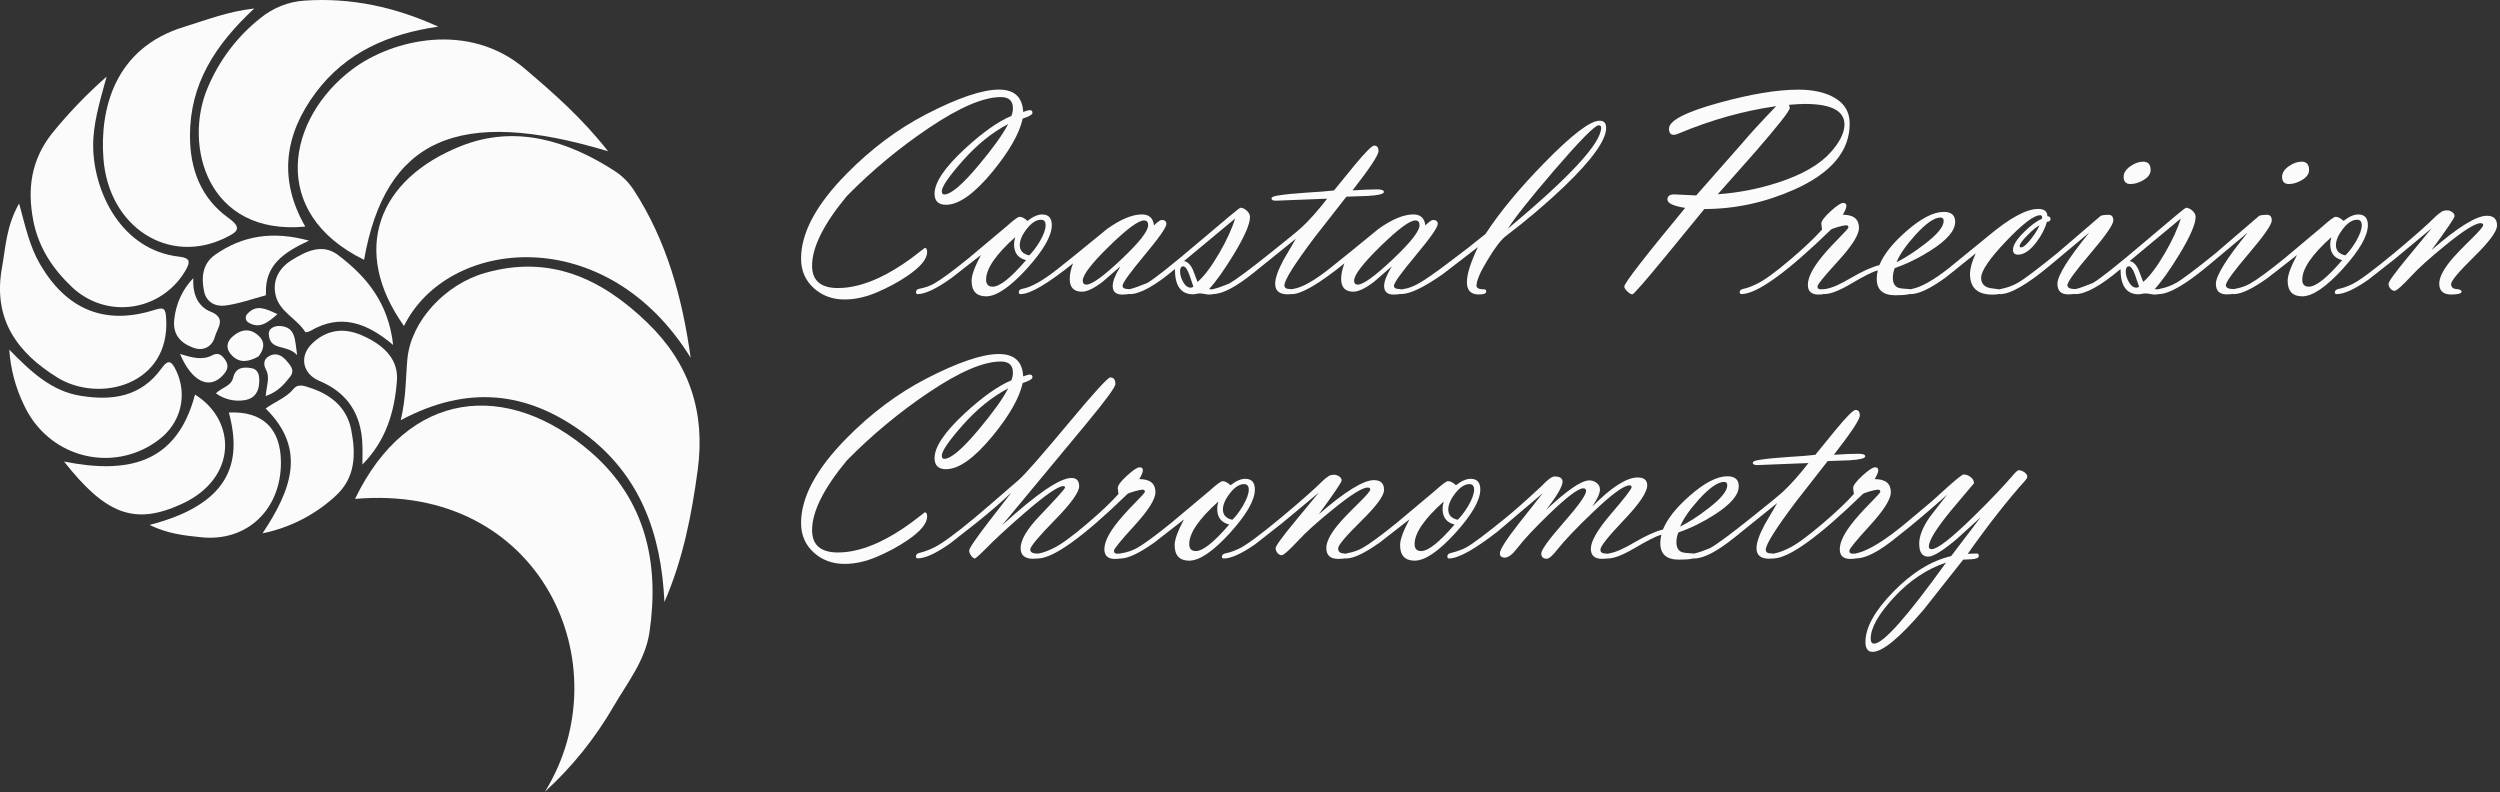 <svg width="565" height="179" viewBox="0 0 565 179" fill="none" xmlns="http://www.w3.org/2000/svg">
<rect x="0" y="0" width="565" height="179" fill="#333333" stroke="none"/>
<g clip-path="url(#clip0_1_28)">
<path d="M90.57 94.96C91.84 89.52 91.67 85.25 92.08 81.03C92.92 72.51 100.65 64.23 109.64 61.68C124.17 57.54 135.83 62.83 146.25 72.88C155.78 82.06 159.47 93.08 157.67 106.31C156.3 116.46 154.35 126.41 150.16 136.06C149.45 120.56 144.67 107.24 131.9 97.85C119.13 88.46 105.7 86.9 90.57 94.96Z" fill="#FBFBFB"/>
<path d="M123.16 178.92C140.76 150.45 122.38 109.08 80.24 112.75C92.22 87.89 114.75 85.82 133.66 102.29C145.85 112.92 149.11 127.2 146.77 142.94C145.83 149.26 141.79 154.28 138.67 159.64C134.5 166.85 129.27 173.35 123.16 178.92Z" fill="#FBFBFB"/>
<path d="M156.09 80.85C136.94 49.86 101.15 53.69 91.3 73.67C79.12 56.54 85.43 40.42 104.25 32.98C116.47 28.15 128.32 31.74 139.11 38.77C140.74 39.86 142.13 41.27 143.21 42.92C150.69 54.4 154.21 67.34 156.09 80.85Z" fill="#FBFBFB"/>
<path d="M137.42 34.18C103.46 23.97 87.1 31.45 82.28 58.72C60.58 48.09 64.92 26.74 79.57 15.7C88.71 8.81 106.01 4.83 118.58 15.5C125.1 21.05 131.5 26.63 137.42 34.18Z" fill="#FBFBFB"/>
<path d="M69 51.21C46.8 53.31 41.36 32.77 46.97 19.75C49.58 13.56 53.69 8.15 58.92 4.04C61.74 1.75 65.17 0.39 68.77 0.14C79.32 -0.59 89.28 1.58 99.04 6.02C87.93 7.63 78.19 11.75 71.33 20.97C64.33 30.35 62.83 40.53 69 51.21Z" fill="#FBFBFB"/>
<path d="M57.46 1.92C48.58 10.18 42.93 18.99 42.93 30.69C42.93 38.29 45.44 44.82 51.66 49.28C54.91 51.62 53.52 52.47 50.98 53.72C38.19 60.04 24.57 51.37 23.38 35.87C22.53 24.85 25.75 10.89 41.64 6.06C46.6 4.55 51.41 2.6 57.46 1.92Z" fill="#FBFBFB"/>
<path d="M24.09 17.32C22.43 23.42 20.98 28.15 21.06 33.22C21.21 43.42 27.43 56.55 40.52 58.01C43.07 58.3 43.04 59.25 41.88 61.21C37.09 69.28 26.81 71.84 18.93 66.94C18 66.36 17.12 65.69 16.32 64.93C11.95 60.8 8.73 56.02 7.53 49.89C6.12 42.62 7.05 36.12 11.77 30.13C15.52 25.52 19.64 21.23 24.09 17.32Z" fill="#FBFBFB"/>
<path d="M4.32 45.99C5.77 51.35 6.74 55.78 9.07 59.75C15.06 69.98 23.69 73.57 34.83 70.07C37.05 69.38 37.42 69.59 37.56 72.1C38.4 86.98 22.53 91.2 12.98 85.33C3.95 79.75 -1.69 72.17 0.45 60.48C1.28 55.9 1.39 51.14 4.32 45.99Z" fill="#FBFBFB"/>
<path d="M2.1 79.02C7.19 84.26 11.79 88.4 18.15 89.44C25.28 90.61 31.86 89.75 36.53 83.21C38.03 81.11 38.79 81.61 39.79 83.71C42.46 89.26 40.9 95.71 35.76 99.48C26.72 106.25 14.03 104.24 7.42 94.99C6.68 93.95 6.03 92.84 5.48 91.67C3.54 87.73 2.39 83.43 2.1 79.02Z" fill="#FBFBFB"/>
<path d="M44.07 89.18C53.43 94.96 53.76 108.06 41.12 113.87C30.41 118.83 23.89 116.26 14.48 104.31C28.36 107.06 39.85 105.2 44.07 89.18Z" fill="#FBFBFB"/>
<path d="M60.03 92.32C62.19 90.75 64.66 89.92 66.35 87.89C67.41 86.61 68.84 87.24 70.1 87.65C74.79 89.18 78.39 92.08 79.38 97.16C80.45 102.65 80.4 108.05 75.67 112.24C71.04 116.44 65.4 119.3 59.33 120.53C65.86 110.73 69.36 101.48 60.03 92.32Z" fill="#FBFBFB"/>
<path d="M33.8 118.64C51.52 114.03 54.92 105 51.72 93.23C59.31 92.87 63.44 96.8 63.49 104.43C63.55 115.18 55.76 122.55 45.39 121.41C41.7 121.03 37.99 120.66 33.8 118.64Z" fill="#FBFBFB"/>
<path d="M88.85 77.96C82.8 72.83 76.88 70.86 70.21 74.75C69.85 74.96 69.08 75.17 69 75.05C67.12 72.03 63.3 70.54 62.34 66.92C61.44 63.45 63.04 60.55 65.97 58.76C69.2 56.78 72.84 54.94 76.39 57.63C82.77 62.45 87.77 68.35 88.85 77.96Z" fill="#FBFBFB"/>
<path d="M81.9 104.99C81.9 103.5 81.97 102.01 81.9 100.53C81.68 93.6 78.54 88.75 72.21 86.1C68.36 84.5 67.54 80.48 70.58 77.6C73.84 74.5 77.66 73.99 81.75 75.77C87.27 78.17 90.02 81.56 89.71 85.98C89.19 93.07 87.21 99.63 81.9 104.99Z" fill="#FBFBFB"/>
<path d="M69.84 54.38C64.13 57.02 59.86 59.92 60.1 66.32C60.1 66.47 60.1 66.74 60.02 66.75C56.99 67.57 53.97 68.66 50.85 69.06C48.76 69.33 46.61 68.35 46.11 65.79C45.46 62.63 45.8 59.54 48.61 57.58C54.82 53.23 61.62 52.15 69.84 54.38Z" fill="#FBFBFB"/>
<path d="M43.68 62.86C43.52 66.36 44.59 69.23 47.66 70.47C51.29 71.94 49.06 74.23 48.6 76C47.99 78.32 46.04 79.42 43.76 78.61C40.88 77.59 38.96 75.65 39.39 72.16C39.75 68.66 41.26 65.38 43.68 62.86Z" fill="#FBFBFB"/>
<path d="M40.69 79.99C43.53 80.87 45.8 81.47 48.05 80.26C49.41 79.52 50.28 80.38 50.97 81.44C51.9 82.87 51.21 83.98 50.19 85C47.21 88.03 43.34 86.27 40.69 79.99Z" fill="#FBFBFB"/>
<path d="M48.79 88.89C50.27 87.48 52.25 87.25 52.69 85.38C53.27 82.96 55.05 82.9 56.84 83.21C58.54 83.51 58.66 85.14 58.58 86.48C58.51 88.48 57.54 90.03 55.5 90.4C53.16 90.85 50.74 90.3 48.79 88.89Z" fill="#FBFBFB"/>
<path d="M58.44 80.54C56.39 81.67 54.29 82.26 52.39 80.31C50.95 78.84 51.18 77.21 52.66 75.97C54.58 74.34 56.69 74.11 58.61 76.04C60.03 77.5 59.58 79.04 58.44 80.54Z" fill="#FBFBFB"/>
<path d="M60.04 89.51C60.27 87.09 61.05 85.28 60.12 83.56C59.42 82.25 59.65 81.11 60.84 80.46C62.35 79.63 63.68 80.27 64.76 81.54C65.66 82.59 66.69 83.7 65.59 85.11C64.24 86.84 62.81 88.56 60.04 89.51Z" fill="#FBFBFB"/>
<path d="M67.15 80.26C64.9 77.7 60.96 79.45 60.74 75.5C60.67 74.2 62.08 73.57 63.37 73.68C66.88 73.98 66.63 76.78 67.15 80.26Z" fill="#FBFBFB"/>
<path d="M62.7 70.99C60.41 73.06 58.52 74.39 56.08 72.85C55.52 72.47 55.37 71.7 55.74 71.13C55.79 71.05 55.86 70.97 55.93 70.9C58.02 68.67 60.11 69.82 62.7 70.99Z" fill="#FBFBFB"/>
<path d="M231.12 26.83C230.39 30.17 228.12 34.16 224.31 38.8C220.2 43.79 216.7 46.28 213.79 46.28C212.07 46.28 211.21 45.44 211.21 43.77C211.21 41.24 213.48 37.87 218.02 33.66C222.08 29.92 225.6 27.43 228.57 26.2C228.81 25.6 228.92 25.02 228.92 24.47C228.92 22.78 228.01 21.94 226.18 21.94C222.26 21.94 216.85 24.26 209.96 28.89C203.26 33.39 197.07 38.53 191.39 44.3C186.15 50.62 183.53 55.87 183.53 60.05C183.53 63.42 185.49 65.1 189.4 65.1C192.24 65.1 195.34 64.32 198.69 62.76C201.03 61.66 203.45 60.2 205.95 58.37L209.01 56.02C209.35 56.02 209.53 56.34 209.53 56.98C209.53 58.57 208 60.38 204.95 62.43C202.93 63.8 200.66 65.01 198.16 66.08C195.65 67.15 193.22 67.68 190.85 67.68C188.14 67.68 185.85 66.84 183.98 65.17C182.02 63.43 181.04 61.19 181.04 58.43C181.04 52.62 184.47 46.23 191.33 39.27C196.86 33.66 202.83 29.19 209.24 25.86C216.47 22.12 221.97 20.25 225.76 20.25C229.24 20.25 231.07 21.93 231.24 25.3C231.93 25.04 232.43 24.9 232.76 24.9C233.15 24.9 233.34 25.1 233.34 25.51C233.34 25.89 232.6 26.33 231.11 26.81L231.12 26.83ZM227.86 28.02C224.21 29.93 220.8 32.69 217.62 36.28C214.44 39.87 212.85 42.19 212.85 43.22C212.85 43.7 213.03 43.95 213.4 43.95C214.9 43.95 217.51 41.73 221.22 37.29C224.42 33.47 226.63 30.38 227.85 28.03L227.86 28.02Z" fill="#FBFBFB"/>
<path d="M221.67 57.65L215.02 62.84C211.62 65.26 209.08 66.47 207.41 66.47C207.15 66.47 207.02 66.33 207.02 66.06C207.02 65.63 207.24 65.37 207.67 65.28C208.98 65.04 210.1 64.65 211.03 64.13C212.64 63.23 215.27 61.31 218.9 58.36L227.42 51.21C229.05 49.74 230.05 49 230.42 49C230.96 49 231.56 49.31 232.21 49.92C233.45 48.95 234.56 48.47 235.52 48.47C236.98 48.47 237.71 49.27 237.71 50.88C237.71 53.28 235.84 56.55 232.1 60.69C228.29 64.87 225.22 66.97 222.87 66.97C220.68 66.97 219.58 65.79 219.58 63.44C219.58 62.21 220.28 60.28 221.68 57.66L221.67 57.65ZM229.44 53.59C225.05 57.52 222.86 60.72 222.86 63.2C222.86 64.26 223.36 64.79 224.34 64.79C225.95 64.79 228.47 62.79 231.89 58.79C230.08 58.35 229.18 57.16 229.18 55.22C229.18 54.71 229.27 54.17 229.44 53.6V53.59ZM232.6 57.72C233.39 56.95 234.19 55.9 234.99 54.57C235.87 53.04 236.31 51.83 236.31 50.92C236.31 50.08 235.96 49.66 235.25 49.66C234.2 49.66 233.14 50.34 232.07 51.7C231.01 53.06 230.47 54.29 230.47 55.4C230.47 56.64 231.18 57.41 232.6 57.72Z" fill="#FBFBFB"/>
<path d="M242.51 59.52C236.77 64.15 232.81 66.47 230.64 66.47C230.38 66.47 230.25 66.32 230.25 66.03C230.25 65.62 230.51 65.37 231.02 65.28C233.04 64.95 235.84 63.35 239.41 60.49L243.57 57.15L250.25 51.7C253.3 49.54 255.92 48.46 258.09 48.46C259.7 48.46 260.61 49.29 260.8 50.94C261.64 50.12 262.22 49.71 262.54 49.71C263.25 49.71 263.6 50.01 263.6 50.61C263.6 51.38 261.95 53.74 258.65 57.69C255.35 61.64 253.7 63.94 253.7 64.59C253.7 65.05 254.05 65.28 254.76 65.31C255.47 65.33 255.82 65.52 255.82 65.89C255.82 66.34 255.09 66.57 253.63 66.57C252.17 66.57 251.47 65.92 251.47 64.62C251.47 63.58 252.05 62.11 253.21 60.19L249.21 63.67C247.25 65.17 245.69 65.92 244.53 65.92C242.68 65.92 241.76 64.96 241.76 63.04C241.76 61.98 242.01 60.81 242.5 59.53L242.51 59.52ZM258.54 49.82C257.27 49.82 254.65 51.76 250.67 55.65C246.69 59.53 244.7 62.13 244.7 63.43C244.7 64.03 244.98 64.32 245.54 64.32C246.77 64.32 249.4 62.42 253.43 58.61C257.46 54.8 259.48 52.24 259.48 50.91C259.48 50.18 259.17 49.82 258.54 49.82Z" fill="#FBFBFB"/>
<path d="M265.51 60.82C261.04 64.59 257.64 66.47 255.32 66.47C255.06 66.47 254.93 66.33 254.93 66.06C254.93 65.65 255.15 65.39 255.58 65.28C256.38 65.08 257.6 64.64 259.26 63.96C260.81 63.1 264.74 59.98 271.07 54.6C277.07 49.5 280.15 46.95 280.3 46.95C280.8 46.95 281.28 47.17 281.77 47.61C282.25 48.05 282.5 48.52 282.5 49.03C282.5 50.63 281.27 53.46 278.82 57.5C276.69 60.99 274.83 63.61 273.24 65.35C274.19 65.35 274.66 65.53 274.66 65.89C274.66 66.34 274.2 66.57 273.29 66.57C273.05 66.57 272.7 66.53 272.23 66.44C271.76 66.35 271.41 66.31 271.17 66.31C271 66.31 270.74 66.34 270.4 66.41C270.06 66.48 269.8 66.51 269.63 66.51C266.9 66.51 265.53 64.62 265.53 60.83L265.51 60.82ZM269.7 64.75L268.8 62.12C268.33 60.83 267.86 60.19 267.41 60.19C266.94 60.19 266.7 60.57 266.7 61.32C266.7 62.07 266.91 62.85 267.35 63.65C267.84 64.56 268.42 65.01 269.09 65.01C269.35 65.01 269.55 64.92 269.7 64.75ZM270.64 63.72C272.14 62.44 273.8 60.23 275.61 57.1C277.29 54.19 278.46 51.62 279.13 49.39L267.58 59C268.37 59.13 269.04 59.78 269.58 60.93L270.64 63.72Z" fill="#FBFBFB"/>
<path d="M299.93 44.9L288.32 45.36C287.67 45.36 287.35 45.18 287.35 44.83C287.35 44.54 287.88 44.32 288.93 44.17C290.41 43.93 292.5 43.72 295.19 43.54C298.18 43.36 300.28 43.2 301.48 43.04L306.09 37.39C308.56 34.4 310.06 32.9 310.57 32.9C311.21 32.9 311.54 33.32 311.54 34.15C311.54 35.05 309.58 38.01 305.67 43.03C307.93 42.88 309.8 42.8 311.28 42.8C312.27 42.8 312.76 43 312.76 43.39C312.76 43.83 311.57 44.13 309.18 44.28L304.28 44.45L297.09 53.65C292.55 59.69 290.28 63.3 290.28 64.47C290.28 65.02 290.65 65.3 291.38 65.31C292.11 65.32 292.48 65.51 292.48 65.87C292.48 66.3 292.01 66.52 291.06 66.52C289.14 66.52 288.19 65.73 288.19 64.14C288.19 62.89 288.81 61.09 290.06 58.76L292.87 53.94L283.32 61.64C279.34 64.85 276.28 66.46 274.13 66.46C273.87 66.46 273.74 66.31 273.74 66.02C273.74 65.64 273.96 65.39 274.39 65.27C275.12 65.12 276.23 64.73 277.71 64.12C279.15 63.35 282.35 60.98 287.32 57C291 54.08 293.31 52.18 294.26 51.3C295.96 49.72 297.85 47.59 299.94 44.9H299.93Z" fill="#FBFBFB"/>
<path d="M303.84 59.52C298.1 64.15 294.14 66.47 291.97 66.47C291.71 66.47 291.58 66.32 291.58 66.03C291.58 65.62 291.84 65.37 292.35 65.28C294.37 64.95 297.17 63.35 300.74 60.49L304.9 57.15L311.58 51.7C314.63 49.54 317.25 48.46 319.42 48.46C321.03 48.46 321.94 49.29 322.13 50.94C322.97 50.12 323.55 49.71 323.87 49.71C324.58 49.71 324.93 50.01 324.93 50.61C324.93 51.38 323.28 53.74 319.98 57.69C316.68 61.64 315.03 63.94 315.03 64.59C315.03 65.05 315.39 65.28 316.09 65.31C316.8 65.33 317.16 65.52 317.16 65.89C317.16 66.34 316.43 66.57 314.97 66.57C313.51 66.57 312.81 65.92 312.81 64.62C312.81 63.58 313.39 62.11 314.55 60.19L310.55 63.67C308.59 65.17 307.03 65.92 305.87 65.92C304.02 65.92 303.1 64.96 303.1 63.04C303.1 61.98 303.35 60.81 303.84 59.53V59.52ZM319.87 49.82C318.6 49.82 315.98 51.76 312 55.65C308.02 59.53 306.03 62.13 306.03 63.43C306.03 64.03 306.31 64.32 306.87 64.32C308.1 64.32 310.72 62.42 314.76 58.61C318.79 54.8 320.81 52.24 320.81 50.91C320.81 50.18 320.5 49.82 319.87 49.82Z" fill="#FBFBFB"/>
<path d="M334.06 55.8L326.09 61.94C321.79 64.96 318.64 66.46 316.64 66.46C316.38 66.46 316.25 66.33 316.25 66.07C316.25 65.66 316.65 65.4 317.44 65.27C318.34 65.14 319.39 64.74 320.57 64.08C321.99 63.31 324.41 61.62 327.83 59.02C330.32 57.17 332.96 55.12 335.73 52.87C338.93 47.96 343.34 42.62 348.96 36.87C355.2 30.48 359.38 27.28 361.51 27.28C362.5 27.28 362.99 27.82 362.99 28.9C362.99 31.67 359.81 36.11 353.45 42.21C349.43 46.04 345.06 49.75 340.33 53.34C339.23 54.18 337.87 55.96 336.24 58.67C334.54 61.45 333.69 63.42 333.69 64.57C333.69 65.12 334.28 65.4 335.46 65.4C335.74 65.4 335.88 65.57 335.88 65.91C335.88 66.34 335.32 66.55 334.19 66.55C332.41 66.55 331.52 65.63 331.52 63.78C331.52 61.93 332.36 59.31 334.04 55.79L334.06 55.8ZM361.29 28.32C360.45 28.32 357.13 31.68 351.33 38.4C345.81 44.84 342.3 49.25 340.79 51.66C354.84 39.96 361.86 32.36 361.86 28.85C361.86 28.5 361.67 28.32 361.28 28.32H361.29Z" fill="#FBFBFB"/>
<path d="M385.18 47.24L376.69 57.61C371.81 63.55 369.21 66.53 368.91 66.53C368.63 66.53 368.26 66.31 367.79 65.87C367.32 65.43 367.09 65.06 367.09 64.75C367.09 64 371.67 58.08 380.85 46.98C378.17 46.56 376.84 45.93 376.84 45.1C376.84 44.27 377.4 43.9 378.52 43.94L383.34 44.17L393.74 32.36C395.42 30.35 397.98 27.56 401.42 23.99C394.01 25.05 386.67 27.11 379.39 30.17C378.92 30.37 378.54 30.47 378.26 30.47C377.55 30.47 377.19 30.01 377.19 29.08C377.19 27.27 380.88 25.35 388.26 23.3C395.57 21.27 401.63 20.26 406.42 20.26C409.47 20.26 412.01 20.77 414.03 21.78C416.7 23.1 418.03 25.16 418.03 27.96C418.03 34.15 413.86 39.11 405.51 42.84C398.91 45.77 392.13 47.24 385.18 47.24ZM404.29 23.69C404.42 23.98 404.48 24.22 404.48 24.42C404.48 25.04 401.91 28.31 396.77 34.24L388.22 43.9C392.89 43.57 397.43 42.69 401.84 41.25C407.28 39.49 411.25 37.2 413.75 34.4C415.82 32.06 416.85 29.98 416.85 28.15C416.85 25.04 413.86 23.49 407.88 23.49C407 23.49 405.8 23.56 404.3 23.69H404.29Z" fill="#FBFBFB"/>
<path d="M411.78 51.87C411.67 51.14 411.62 50.7 411.62 50.55C411.62 49.96 412.31 49.03 413.7 47.76C415.09 46.49 416.04 45.86 416.55 45.86C417.06 45.86 417.29 46.09 417.29 46.55C417.29 46.95 417.02 47.61 416.48 48.53C418.91 48.53 420.13 49.52 420.13 51.5C420.13 53.06 418.57 55.55 415.44 58.97C412.31 62.39 410.75 64.3 410.75 64.72C410.75 65.12 410.95 65.34 411.35 65.38L412.4 65.35C412.7 65.35 412.84 65.53 412.84 65.89C412.84 66.34 412.22 66.57 410.97 66.57C409.38 66.57 408.58 65.84 408.58 64.39C408.58 62.94 409.37 61.18 410.96 59.04C411.95 57.7 413.41 56.03 415.37 54.05C416.96 52.44 417.75 51.56 417.75 51.41C417.75 51.08 417.57 50.91 417.21 50.91C416.89 50.91 416.28 51.04 415.39 51.29C414.49 51.54 413.96 51.75 413.79 51.9C403.79 61.61 397.05 66.46 393.56 66.46C393.3 66.46 393.17 66.31 393.17 66.02C393.17 65.64 393.46 65.39 394.04 65.27C394.75 65.14 395.69 64.8 396.85 64.25C398.59 63.46 401.19 61.58 404.66 58.62C407.74 56.01 410.11 53.75 411.79 51.87H411.78Z" fill="#FBFBFB"/>
<path d="M424.36 61.11C423.28 61.37 421.26 62.39 418.29 64.15C415.67 65.69 413.68 66.46 412.32 66.46C412.06 66.46 411.93 66.31 411.93 66.02C411.93 65.61 412.21 65.36 412.77 65.27C414.08 65.05 415.93 64.23 418.32 62.81C420.94 61.28 423.08 60.32 424.74 59.92C425.73 57.48 427.77 54.91 430.87 52.22C434.16 49.34 436.97 47.89 439.29 47.89C441.01 47.89 441.87 48.64 441.87 50.14C441.87 52.1 440.05 54.24 436.42 56.55C433.75 58.27 431.02 59.61 428.23 60.58C427.93 61.28 427.78 62.01 427.78 62.78C427.78 63.92 428.17 64.66 428.95 65.01C429.34 65.16 430.08 65.26 431.16 65.31C431.94 65.33 432.33 65.52 432.33 65.88C432.33 66.44 431 66.73 428.35 66.73C425.54 66.73 424.14 65.49 424.14 63C424.14 62.43 424.22 61.8 424.37 61.12L424.36 61.11ZM428.62 59.26C430.6 58.27 432.68 56.93 434.88 55.23C437.8 53.01 439.27 51.25 439.27 49.95C439.27 49.42 439.03 49.16 438.56 49.16C437.16 49.16 435.26 50.48 432.85 53.12C430.7 55.52 429.29 57.57 428.62 59.26Z" fill="#FBFBFB"/>
<path d="M446.52 57.25L439.78 62.67C436.3 65.2 433.64 66.47 431.81 66.47C431.55 66.47 431.42 66.33 431.42 66.06C431.42 65.65 431.68 65.39 432.19 65.28C434.19 64.88 436.9 63.36 440.32 60.7L449.29 53.38C454.19 49.27 457.97 47.22 460.61 47.22C462.01 47.22 462.71 47.77 462.71 48.87C463.18 48.87 463.42 49.09 463.42 49.53C463.42 49.9 463.15 50.1 462.61 50.12C462.18 51.68 461.37 53.24 460.19 54.78C458.77 56.63 457.4 57.55 456.09 57.55C455.32 57.55 454.93 57.19 454.93 56.46C454.93 55.43 455.77 54.08 457.45 52.43C458.93 50.95 460.27 49.96 461.45 49.46L461.51 49.1C461.51 48.79 461.36 48.64 461.06 48.64C459.66 48.64 457.09 50.61 453.35 54.54C449.61 58.47 447.74 61.22 447.74 62.78C447.74 63.77 448.15 64.46 448.98 64.86C449.39 65.06 450.17 65.21 451.3 65.32C452.13 65.41 452.54 65.6 452.54 65.9C452.54 66.35 451.78 66.58 450.27 66.58C446.9 66.58 445.22 65.02 445.22 61.89C445.22 60.7 445.65 59.16 446.51 57.27L446.52 57.25ZM460.91 50.94C460.29 51.23 459.4 51.95 458.26 53.11C457.03 54.34 456.42 55.19 456.42 55.67L456.68 55.93C457.26 55.93 458.07 55.25 459.1 53.9C459.98 52.74 460.58 51.76 460.91 50.95V50.94Z" fill="#FBFBFB"/>
<path d="M467.23 64.45C467.23 65.04 467.86 65.34 469.13 65.34C469.41 65.34 469.56 65.52 469.56 65.88C469.56 66.31 468.85 66.53 467.42 66.53C465.8 66.53 464.98 65.74 464.98 64.15C464.98 62.3 467.38 58.44 472.17 52.56L463.36 59.93C458.16 64.29 454.38 66.47 452.04 66.47C451.78 66.47 451.65 66.32 451.65 66.03C451.65 65.62 451.86 65.37 452.29 65.28C453.65 65.02 454.88 64.57 456 63.93C457.4 63.14 460.37 60.91 464.9 57.24L474.77 48.77C475.2 48.62 475.78 48.54 476.51 48.54C477.24 48.54 477.61 48.97 477.61 49.83C477.61 50.75 475.88 53.24 472.42 57.3C468.96 61.35 467.23 63.74 467.23 64.47V64.45ZM481.49 41.59C480.46 41.59 479.94 41.05 479.94 39.97C479.94 39.07 480.47 38.25 481.52 37.53C482.47 36.87 483.41 36.54 484.36 36.54C485.48 36.54 486.04 37.17 486.04 38.42C486.04 39.32 485.48 40.09 484.36 40.73C483.39 41.3 482.43 41.59 481.49 41.59Z" fill="#FBFBFB"/>
<path d="M479.23 60.82C474.76 64.59 471.36 66.47 469.04 66.47C468.78 66.47 468.65 66.33 468.65 66.06C468.65 65.65 468.86 65.39 469.29 65.28C470.09 65.08 471.31 64.64 472.97 63.96C474.52 63.1 478.45 59.98 484.78 54.6C490.78 49.5 493.86 46.95 494.01 46.95C494.5 46.95 494.99 47.17 495.48 47.61C495.96 48.05 496.21 48.52 496.21 49.03C496.21 50.63 494.98 53.46 492.53 57.5C490.4 60.99 488.54 63.61 486.95 65.35C487.9 65.35 488.37 65.53 488.37 65.89C488.37 66.34 487.91 66.57 487 66.57C486.76 66.57 486.41 66.53 485.94 66.44C485.47 66.35 485.12 66.31 484.88 66.31C484.71 66.31 484.45 66.34 484.11 66.41C483.77 66.48 483.51 66.51 483.34 66.51C480.61 66.51 479.24 64.62 479.24 60.83L479.23 60.82ZM483.42 64.75L482.52 62.12C482.05 60.83 481.58 60.19 481.13 60.19C480.68 60.19 480.42 60.57 480.42 61.32C480.42 62.07 480.63 62.85 481.07 63.65C481.56 64.56 482.15 65.01 482.81 65.01C483.07 65.01 483.27 64.92 483.42 64.75ZM484.36 63.72C485.86 62.44 487.52 60.23 489.33 57.1C491.01 54.19 492.18 51.62 492.85 49.39L481.3 59C482.1 59.13 482.76 59.78 483.3 60.93L484.37 63.72H484.36Z" fill="#FBFBFB"/>
<path d="M503.04 64.45C503.04 65.04 503.67 65.34 504.94 65.34C505.22 65.34 505.37 65.52 505.37 65.88C505.37 66.31 504.66 66.53 503.23 66.53C501.61 66.53 500.79 65.74 500.79 64.15C500.79 62.3 503.19 58.44 507.98 52.56L499.17 59.93C493.97 64.29 490.19 66.47 487.85 66.47C487.59 66.47 487.46 66.32 487.46 66.03C487.46 65.62 487.67 65.37 488.1 65.28C489.46 65.02 490.69 64.57 491.81 63.93C493.21 63.14 496.18 60.91 500.71 57.24L510.58 48.77C511.01 48.62 511.59 48.54 512.32 48.54C513.05 48.54 513.42 48.97 513.42 49.83C513.42 50.75 511.69 53.24 508.23 57.3C504.77 61.35 503.04 63.74 503.04 64.47V64.45ZM517.3 41.59C516.27 41.59 515.75 41.05 515.75 39.97C515.75 39.07 516.28 38.25 517.33 37.53C518.28 36.87 519.22 36.54 520.17 36.54C521.29 36.54 521.85 37.17 521.85 38.42C521.85 39.32 521.29 40.09 520.17 40.73C519.2 41.3 518.24 41.59 517.3 41.59Z" fill="#FBFBFB"/>
<path d="M519.11 57.65L512.46 62.84C509.06 65.26 506.52 66.47 504.85 66.47C504.59 66.47 504.46 66.33 504.46 66.06C504.46 65.63 504.67 65.37 505.1 65.28C506.41 65.04 507.53 64.65 508.46 64.13C510.07 63.23 512.7 61.31 516.33 58.36L524.85 51.21C526.48 49.74 527.48 49 527.85 49C528.39 49 528.99 49.31 529.64 49.92C530.88 48.95 531.99 48.47 532.95 48.47C534.41 48.47 535.14 49.27 535.14 50.88C535.14 53.28 533.27 56.55 529.53 60.69C525.72 64.87 522.65 66.97 520.3 66.97C518.11 66.97 517.01 65.79 517.01 63.44C517.01 62.21 517.71 60.28 519.11 57.66V57.65ZM526.89 53.59C522.5 57.52 520.31 60.72 520.31 63.2C520.31 64.26 520.8 64.79 521.79 64.79C523.4 64.79 525.92 62.79 529.34 58.79C527.53 58.35 526.63 57.16 526.63 55.22C526.63 54.71 526.72 54.17 526.89 53.6V53.59ZM530.05 57.72C530.85 56.95 531.64 55.9 532.44 54.57C533.32 53.04 533.76 51.83 533.76 50.92C533.76 50.08 533.41 49.66 532.7 49.66C531.65 49.66 530.59 50.34 529.52 51.7C528.46 53.06 527.92 54.29 527.92 55.4C527.92 56.64 528.63 57.41 530.05 57.72Z" fill="#FBFBFB"/>
<path d="M549.59 56.46C555.5 51.33 559.65 48.76 562.04 48.76C563.57 48.76 564.33 49.5 564.33 50.97C564.33 52.27 562.6 54.62 559.14 58.02C555.68 61.42 553.95 63.47 553.95 64.18C553.95 64.89 554.34 65.26 555.13 65.32C555.92 65.38 556.31 65.57 556.31 65.9C556.31 66.34 555.53 66.56 553.97 66.56C552.17 66.56 551.27 65.74 551.27 64.11C551.27 62.74 552.13 61.01 553.85 58.91C554.73 57.83 556.32 56.16 558.62 53.91C560.34 52.23 561.2 51.22 561.2 50.87C561.2 50.58 561.01 50.44 560.62 50.44C559.39 50.44 556.73 52.12 552.62 55.47C549.2 58.25 546.66 60.53 545.01 62.32C542.9 64.59 541.62 65.73 541.17 65.73C540.83 65.73 540.51 65.56 540.23 65.22C539.95 64.88 539.81 64.52 539.81 64.15C539.81 63.64 541.29 61.6 544.26 58.01L549.58 51.57L541.32 58.44L535.22 63.23C532.12 65.39 529.75 66.47 528.09 66.47C527.81 66.47 527.67 66.34 527.67 66.07C527.67 65.67 527.97 65.41 528.57 65.28C529.39 65.13 530.34 64.8 531.44 64.29C533.01 63.59 536.21 61.23 541.05 57.22C545.39 53.61 548.52 50.85 550.44 48.93C550.76 48.6 551.27 48.2 551.96 47.74C552.3 47.61 552.67 47.54 553.06 47.54C553.43 47.54 553.8 47.67 554.17 47.92C554.55 48.17 554.73 48.48 554.73 48.83C554.73 49.23 553.01 51.77 549.57 56.46H549.59Z" fill="#FBFBFB"/>
<path d="M231.12 86.58C230.39 89.92 228.12 93.91 224.31 98.55C220.2 103.54 216.7 106.04 213.79 106.04C212.07 106.04 211.21 105.2 211.21 103.53C211.21 101 213.48 97.63 218.02 93.42C222.08 89.68 225.6 87.19 228.57 85.96C228.81 85.36 228.92 84.78 228.92 84.23C228.92 82.54 228.01 81.7 226.18 81.7C222.26 81.7 216.85 84.02 209.96 88.65C203.26 93.15 197.07 98.29 191.39 104.06C186.15 110.38 183.53 115.63 183.53 119.81C183.53 123.18 185.49 124.86 189.4 124.86C192.24 124.86 195.34 124.08 198.69 122.52C201.03 121.42 203.45 119.95 205.95 118.13L209.01 115.78C209.35 115.78 209.53 116.1 209.53 116.74C209.53 118.33 208 120.14 204.95 122.19C202.93 123.56 200.66 124.77 198.16 125.84C195.65 126.91 193.22 127.44 190.85 127.44C188.14 127.44 185.85 126.6 183.98 124.93C182.02 123.19 181.04 120.95 181.04 118.19C181.04 112.38 184.47 105.99 191.33 99.03C196.86 93.42 202.83 88.95 209.24 85.62C216.47 81.88 221.97 80.01 225.76 80.01C229.24 80.01 231.07 81.69 231.24 85.06C231.93 84.8 232.43 84.66 232.76 84.66C233.15 84.66 233.34 84.86 233.34 85.27C233.34 85.65 232.6 86.09 231.11 86.57L231.12 86.58ZM227.86 87.77C224.21 89.68 220.8 92.44 217.62 96.03C214.44 99.62 212.85 101.94 212.85 102.97C212.85 103.45 213.03 103.7 213.4 103.7C214.9 103.7 217.51 101.48 221.22 97.04C224.42 93.22 226.63 90.13 227.85 87.78L227.86 87.77Z" fill="#FBFBFB"/>
<path d="M226.54 118.65C234.33 111.56 239.53 108.02 242.15 108.02C243.31 108.02 243.89 108.65 243.89 109.9C243.89 111.24 242.05 113.8 238.36 117.56C234.67 121.32 232.83 123.54 232.83 124.2C232.83 124.82 233.42 125.12 234.6 125.12C234.9 125.12 235.05 125.3 235.05 125.65C235.05 126.07 234.52 126.28 233.47 126.28C231.6 126.28 230.66 125.48 230.66 123.87C230.66 122.02 232.1 119.59 234.98 116.57C238.51 112.87 240.41 110.77 240.69 110.26C240.71 110 240.58 109.86 240.3 109.86C239.12 109.86 236.11 111.96 231.27 116.17C227.66 119.3 224.75 121.98 222.56 124.23C221.68 125.13 220.96 125.79 220.4 126.21C220.08 126.21 219.77 126 219.48 125.58C219.19 125.16 219.04 124.78 219.04 124.42C219.04 123.91 220.51 121.75 223.46 117.91L228.59 111.3C226.5 113.3 223.9 115.56 220.78 118.07L214.59 122.92C211.47 125.1 209.07 126.19 207.4 126.19C207.14 126.19 207.01 126.05 207.01 125.78C207.01 125.37 207.23 125.11 207.66 125C209.45 124.54 211.02 123.88 212.37 123.02C214.89 121.44 218.66 118.47 223.69 114.12L230.21 108.48C231.59 107.29 235.4 102.94 241.66 95.44C247.29 88.68 250.38 85.3 250.92 85.3C251.69 85.3 252.08 85.8 252.08 86.79C252.08 87.47 249.92 90.42 245.6 95.64L226.53 118.63L226.54 118.65Z" fill="#FBFBFB"/>
<path d="M252.77 111.62C252.66 110.89 252.61 110.45 252.61 110.3C252.61 109.71 253.3 108.78 254.69 107.51C256.08 106.24 257.03 105.61 257.55 105.61C258.07 105.61 258.29 105.84 258.29 106.3C258.29 106.7 258.02 107.36 257.48 108.28C259.91 108.28 261.13 109.27 261.13 111.25C261.13 112.81 259.56 115.3 256.44 118.72C253.31 122.14 251.75 124.05 251.75 124.47C251.75 124.87 251.95 125.09 252.35 125.13L253.4 125.1C253.7 125.1 253.85 125.28 253.85 125.64C253.85 126.09 253.23 126.32 251.98 126.32C250.39 126.32 249.59 125.59 249.59 124.14C249.59 122.69 250.38 120.93 251.97 118.79C252.96 117.45 254.42 115.78 256.37 113.8C257.96 112.19 258.75 111.31 258.75 111.16C258.75 110.83 258.57 110.66 258.21 110.66C257.89 110.66 257.28 110.79 256.39 111.04C255.49 111.29 254.96 111.5 254.79 111.65C244.79 121.36 238.05 126.21 234.56 126.21C234.3 126.21 234.17 126.06 234.17 125.77C234.17 125.39 234.46 125.14 235.04 125.02C235.75 124.89 236.68 124.55 237.85 124C239.59 123.21 242.19 121.33 245.66 118.37C248.74 115.76 251.11 113.5 252.79 111.62H252.77Z" fill="#FBFBFB"/>
<path d="M267.57 117.4L260.92 122.58C257.52 125 254.98 126.21 253.31 126.21C253.05 126.21 252.92 126.07 252.92 125.8C252.92 125.37 253.13 125.11 253.56 125.02C254.87 124.78 255.99 124.39 256.92 123.87C258.53 122.97 261.16 121.05 264.79 118.1L273.31 110.95C274.94 109.48 275.94 108.74 276.31 108.74C276.85 108.74 277.45 109.05 278.1 109.66C279.34 108.69 280.45 108.21 281.41 108.21C282.87 108.21 283.6 109.01 283.6 110.62C283.6 113.02 281.73 116.29 277.99 120.43C274.18 124.61 271.11 126.71 268.76 126.71C266.57 126.71 265.47 125.53 265.47 123.18C265.47 121.95 266.17 120.02 267.57 117.4ZM275.35 113.34C270.96 117.27 268.77 120.47 268.77 122.95C268.77 124.01 269.26 124.54 270.25 124.54C271.86 124.54 274.38 122.54 277.8 118.54C275.99 118.1 275.09 116.91 275.09 114.97C275.09 114.46 275.18 113.92 275.35 113.35V113.34ZM278.51 117.47C279.31 116.7 280.1 115.65 280.9 114.32C281.78 112.79 282.22 111.58 282.22 110.67C282.22 109.83 281.87 109.41 281.16 109.41C280.11 109.41 279.05 110.09 277.98 111.45C276.92 112.81 276.38 114.04 276.38 115.15C276.38 116.39 277.09 117.16 278.51 117.47Z" fill="#FBFBFB"/>
<path d="M298.06 116.21C303.97 111.08 308.13 108.51 310.51 108.51C312.04 108.51 312.8 109.25 312.8 110.72C312.8 112.02 311.07 114.37 307.61 117.77C304.15 121.17 302.42 123.22 302.42 123.93C302.42 124.64 302.81 125.01 303.6 125.07C304.38 125.13 304.78 125.32 304.78 125.65C304.78 126.09 304 126.31 302.44 126.31C300.64 126.31 299.75 125.49 299.75 123.86C299.75 122.49 300.61 120.76 302.33 118.66C303.21 117.58 304.8 115.91 307.1 113.66C308.82 111.98 309.68 110.97 309.68 110.62C309.68 110.33 309.49 110.19 309.1 110.19C307.87 110.19 305.21 111.87 301.1 115.22C297.68 118 295.14 120.28 293.49 122.07C291.38 124.34 290.1 125.48 289.65 125.48C289.31 125.48 288.99 125.31 288.71 124.97C288.43 124.63 288.29 124.27 288.29 123.9C288.29 123.39 289.77 121.35 292.74 117.76L298.06 111.32L289.8 118.19L283.7 122.98C280.6 125.14 278.23 126.22 276.57 126.22C276.29 126.22 276.15 126.09 276.15 125.82C276.15 125.42 276.45 125.16 277.05 125.03C277.87 124.88 278.82 124.55 279.92 124.04C281.49 123.34 284.69 120.98 289.53 116.97C293.87 113.36 297 110.6 298.92 108.68C299.24 108.35 299.75 107.95 300.44 107.49C300.78 107.36 301.15 107.29 301.54 107.29C301.91 107.29 302.28 107.42 302.65 107.67C303.03 107.92 303.21 108.23 303.21 108.58C303.21 108.98 301.49 111.52 298.05 116.21H298.06Z" fill="#FBFBFB"/>
<path d="M318.51 117.4L311.86 122.58C308.46 125 305.92 126.21 304.25 126.21C303.99 126.21 303.86 126.07 303.86 125.8C303.86 125.37 304.08 125.11 304.51 125.02C305.82 124.78 306.94 124.39 307.87 123.87C309.48 122.97 312.11 121.05 315.74 118.1L324.26 110.95C325.89 109.48 326.89 108.74 327.26 108.74C327.8 108.74 328.4 109.05 329.05 109.66C330.29 108.69 331.4 108.21 332.36 108.21C333.82 108.21 334.55 109.01 334.55 110.62C334.55 113.02 332.68 116.29 328.94 120.43C325.13 124.61 322.06 126.71 319.71 126.71C317.52 126.71 316.42 125.53 316.42 123.18C316.42 121.95 317.12 120.02 318.52 117.4H318.51ZM326.28 113.34C321.89 117.27 319.7 120.47 319.7 122.95C319.7 124.01 320.2 124.54 321.18 124.54C322.79 124.54 325.31 122.54 328.73 118.54C326.92 118.1 326.02 116.91 326.02 114.97C326.02 114.46 326.11 113.92 326.28 113.35V113.34ZM329.44 117.47C330.23 116.7 331.03 115.65 331.83 114.32C332.71 112.79 333.15 111.58 333.15 110.67C333.15 109.83 332.8 109.41 332.09 109.41C331.04 109.41 329.98 110.09 328.91 111.45C327.85 112.81 327.31 114.04 327.31 115.15C327.31 116.39 328.02 117.16 329.44 117.47Z" fill="#FBFBFB"/>
<path d="M348.68 111.45L338.39 120.17C333.21 124.2 329.57 126.21 327.49 126.21C327.23 126.21 327.1 126.06 327.1 125.77C327.1 125.39 327.31 125.14 327.74 125.02C329.31 124.62 330.53 124.19 331.39 123.7C332.75 122.97 335.58 120.85 339.91 117.34C341.87 115.78 344.69 113.3 348.36 109.89C349.74 108.42 350.73 107.68 351.33 107.68C352.53 107.68 353.14 108.08 353.14 108.87C353.14 109.88 351.92 111.99 349.49 115.18C354.18 110.78 357.41 108.57 359.2 108.57C359.8 108.57 360.35 108.76 360.85 109.15C361.34 109.53 361.59 110.03 361.59 110.62C361.59 111.5 361.01 112.79 359.85 114.48C364.19 110.1 367.61 107.91 370.11 107.91C371.55 107.91 372.27 108.5 372.27 109.69C372.27 111.23 370.51 113.85 366.98 117.55C363.45 121.25 361.69 123.47 361.69 124.22C361.69 124.79 362.07 125.08 362.82 125.1C363.57 125.11 363.95 125.29 363.95 125.64C363.95 126.08 363.32 126.3 362.07 126.3C360.38 126.3 359.53 125.54 359.53 124.02C359.53 122.3 361.07 119.66 364.14 116.08C367.21 112.5 368.75 110.5 368.75 110.09C368.75 109.83 368.59 109.69 368.27 109.69C366.98 109.69 364.16 111.77 359.82 115.93C356.23 119.36 353.58 122.15 351.88 124.29C350.85 125.61 350.08 126.27 349.59 126.27C348.75 126.27 348.33 125.87 348.33 125.08C348.33 124.29 350.02 121.93 353.4 118.08C356.78 114.23 358.46 111.85 358.46 110.95C358.46 110.55 358.25 110.36 357.82 110.36C356.7 110.36 354.15 112.28 350.17 116.11C346.75 119.41 344.34 121.99 342.94 123.84C341.84 125.29 340.89 126.02 340.07 126.02C339.34 126.02 338.97 125.69 338.97 125.03C338.97 124.19 340.47 121.87 343.45 118.06L348.68 111.45Z" fill="#FBFBFB"/>
<path d="M375.45 120.86C374.37 121.12 372.35 122.14 369.38 123.9C366.76 125.44 364.77 126.21 363.41 126.21C363.15 126.21 363.02 126.06 363.02 125.77C363.02 125.36 363.3 125.11 363.86 125.02C365.17 124.8 367.02 123.98 369.41 122.56C372.03 121.03 374.17 120.07 375.83 119.67C376.82 117.23 378.86 114.66 381.96 111.97C385.25 109.09 388.06 107.64 390.38 107.64C392.1 107.64 392.96 108.39 392.96 109.89C392.96 111.85 391.14 113.98 387.51 116.3C384.84 118.02 382.11 119.36 379.32 120.33C379.02 121.03 378.87 121.76 378.87 122.53C378.87 123.67 379.26 124.41 380.04 124.76C380.43 124.91 381.17 125.01 382.25 125.06C383.03 125.08 383.42 125.27 383.42 125.63C383.42 126.19 382.09 126.48 379.44 126.48C376.63 126.48 375.23 125.24 375.23 122.75C375.23 122.18 375.31 121.55 375.46 120.87L375.45 120.86ZM379.71 119.01C381.69 118.02 383.77 116.68 385.97 114.98C388.89 112.76 390.36 110.99 390.36 109.7C390.36 109.17 390.12 108.91 389.65 108.91C388.25 108.91 386.35 110.23 383.94 112.87C381.79 115.27 380.38 117.32 379.71 119.01Z" fill="#FBFBFB"/>
<path d="M408.71 104.65L397.1 105.11C396.46 105.11 396.13 104.93 396.13 104.58C396.13 104.29 396.66 104.07 397.71 103.92C399.19 103.68 401.28 103.47 403.97 103.29C406.96 103.11 409.06 102.95 410.26 102.79L414.87 97.14C417.34 94.15 418.84 92.65 419.35 92.65C420 92.65 420.32 93.07 420.32 93.9C420.32 94.8 418.36 97.76 414.45 102.78C416.71 102.63 418.58 102.55 420.06 102.55C421.05 102.55 421.54 102.75 421.54 103.14C421.54 103.58 420.35 103.88 417.96 104.03L413.06 104.2L405.87 113.4C401.33 119.44 399.06 123.05 399.06 124.22C399.06 124.77 399.43 125.05 400.16 125.06C400.89 125.07 401.26 125.26 401.26 125.62C401.26 126.05 400.79 126.27 399.84 126.27C397.93 126.27 396.97 125.48 396.97 123.89C396.97 122.64 397.59 120.84 398.84 118.51L401.65 113.69L392.1 121.39C388.12 124.6 385.06 126.21 382.91 126.21C382.65 126.21 382.52 126.06 382.52 125.77C382.52 125.39 382.73 125.14 383.16 125.02C383.89 124.87 385 124.48 386.48 123.87C387.92 123.1 391.13 120.73 396.09 116.75C399.77 113.83 402.08 111.92 403.03 111.05C404.73 109.47 406.62 107.34 408.71 104.65Z" fill="#FBFBFB"/>
<path d="M418.97 111.62C418.86 110.89 418.81 110.45 418.81 110.3C418.81 109.71 419.5 108.78 420.89 107.51C422.28 106.24 423.23 105.61 423.75 105.61C424.27 105.61 424.49 105.84 424.49 106.3C424.49 106.7 424.22 107.36 423.68 108.28C426.11 108.28 427.33 109.27 427.33 111.25C427.33 112.81 425.76 115.3 422.64 118.72C419.51 122.14 417.95 124.05 417.95 124.47C417.95 124.87 418.15 125.09 418.55 125.13L419.6 125.1C419.9 125.1 420.05 125.28 420.05 125.64C420.05 126.09 419.43 126.32 418.18 126.32C416.59 126.32 415.79 125.59 415.79 124.14C415.79 122.69 416.58 120.93 418.17 118.79C419.16 117.45 420.62 115.78 422.57 113.8C424.16 112.19 424.95 111.31 424.95 111.16C424.95 110.83 424.77 110.66 424.41 110.66C424.09 110.66 423.48 110.79 422.59 111.04C421.69 111.29 421.16 111.5 420.99 111.65C410.99 121.36 404.25 126.21 400.76 126.21C400.5 126.21 400.37 126.06 400.37 125.77C400.37 125.39 400.66 125.14 401.24 125.02C401.95 124.89 402.88 124.55 404.05 124C405.79 123.21 408.39 121.33 411.86 118.37C414.94 115.76 417.31 113.5 418.99 111.62H418.97Z" fill="#FBFBFB"/>
<path d="M444.74 125.16L446.78 125.09C447.07 125.09 447.21 125.27 447.21 125.63C447.21 126.04 446.71 126.29 445.71 126.38L443.68 126.48L434.68 137.87C429.28 144.17 425.46 147.32 423.2 147.32C422.13 147.32 421.59 146.58 421.59 145.1C421.59 141.81 423.7 138.02 427.92 133.7C432.14 129.39 436.49 126.72 440.96 125.68L447.64 116.89L442.35 121.71C439.13 124.44 436.93 125.8 435.77 125.8C434.42 125.8 433.74 124.82 433.74 122.86C433.74 121.16 434.53 119.17 436.1 116.88L440.04 111.79C437.5 114.1 434.59 116.6 431.3 119.29C428.61 121.47 426.79 122.88 425.85 123.52C423.25 125.3 421.14 126.19 419.53 126.19C419.27 126.19 419.14 126.04 419.14 125.75C419.14 125.37 419.35 125.12 419.78 125C422.49 124.32 426.23 121.98 431.01 117.98L436.66 113.23L440.31 109.93C442.35 108.13 443.5 107.23 443.76 107.23C444.32 107.23 444.85 107.42 445.36 107.81C445.86 108.2 446.12 108.67 446.12 109.22L441.02 115.27C437.62 119.4 435.92 122.14 435.92 123.51C435.92 123.91 436.13 124.11 436.56 124.11C437.85 124.11 441 121.66 446.01 116.76C449.69 113.16 452.74 109.96 455.17 107.13C455.67 106.56 456.02 106.27 456.23 106.27C456.64 106.27 457.06 106.42 457.5 106.72C457.94 107.02 458.16 107.36 458.16 107.76C458.16 107.98 458.02 108.24 457.74 108.55C453.78 112.95 449.44 118.47 444.73 125.13L444.74 125.16ZM439.83 127.14C435.5 128.57 431.58 131.19 428.06 134.98C424.54 138.78 422.78 141.9 422.78 144.34C422.78 145.09 423.04 145.46 423.55 145.46C425.62 145.46 431.04 139.35 439.82 127.13L439.83 127.14Z" fill="#FBFBFB"/>
</g>
<defs>
<clipPath id="clip0_1_28">
<rect width="564.34" height="178.92" fill="white"/>
</clipPath>
</defs>
</svg>
